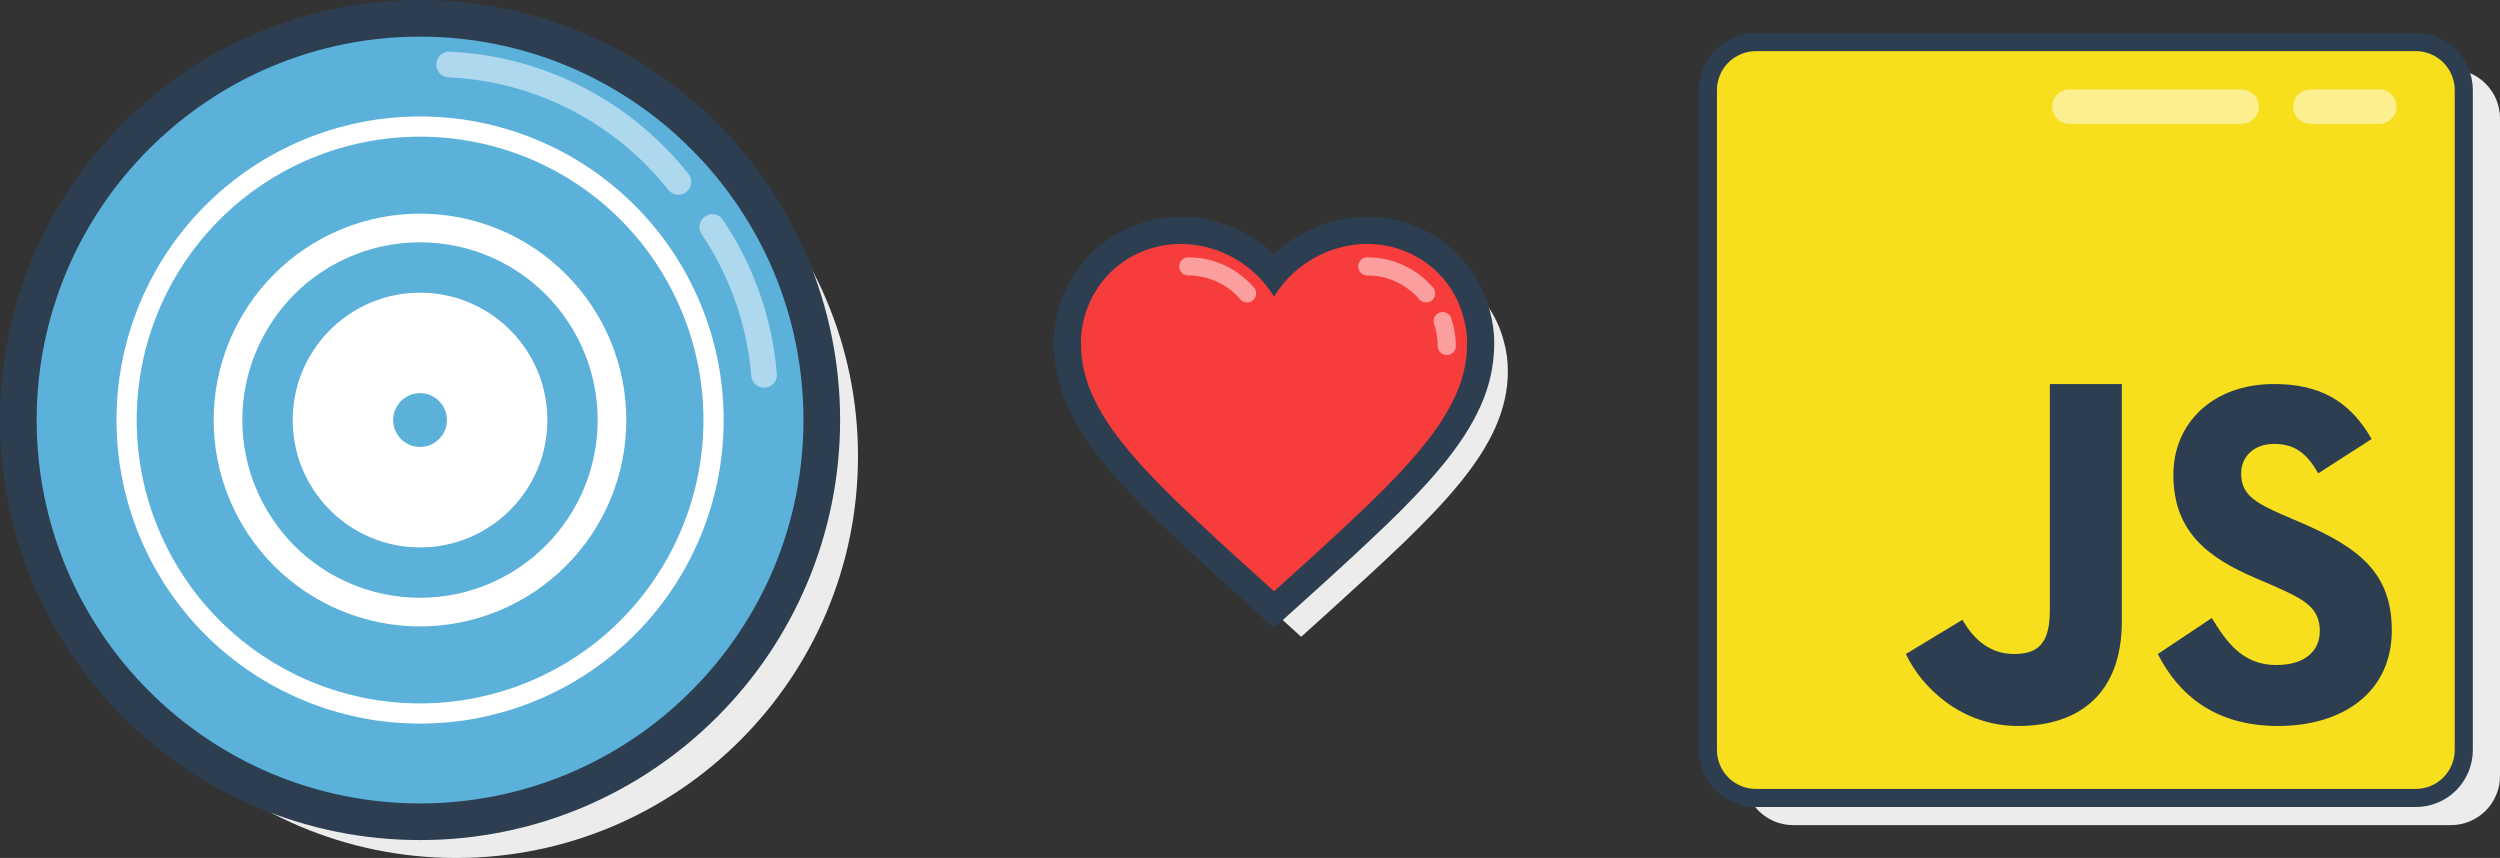 <?xml version="1.0" standalone="no"?><!-- Generator: Gravit.io --><svg xmlns="http://www.w3.org/2000/svg" xmlns:xlink="http://www.w3.org/1999/xlink" style="isolation:isolate" viewBox="482.335 1434.202 276.166 94.776" width="276.166" height="94.776"><rect x="482.335" y="1434.202" width="276.166" height="94.776" fill="#333333" stroke="none"/><g style="isolation:isolate" id="API"><g id="Heart"><path d=" M 595.671 1453.202 L 650.469 1453.202 L 650.469 1508 L 595.671 1508 L 595.671 1453.202 Z " fill="none"/><path d=" M 648.462 1471.92 C 648.756 1472.96 648.902 1474.066 648.902 1475.21 C 648.902 1483.841 641.139 1490.873 629.381 1501.559 L 626.07 1504.55 L 622.759 1501.536 C 611.001 1490.873 603.238 1483.841 603.238 1475.21 C 603.238 1468.178 608.763 1462.653 615.796 1462.653 C 619.768 1462.653 623.581 1464.502 626.07 1467.424 C 628.559 1464.502 632.372 1462.653 636.345 1462.653 C 642.232 1462.653 647.063 1466.525 648.462 1471.92" fill="rgb(236,236,236)"/><path d=" M 645.462 1468.92 C 645.756 1469.96 645.902 1471.066 645.902 1472.21 C 645.902 1480.841 638.139 1487.873 626.381 1498.559 L 623.07 1501.55 L 619.759 1498.536 C 608.001 1487.873 600.238 1480.841 600.238 1472.21 C 600.238 1465.178 605.763 1459.653 612.796 1459.653 C 616.768 1459.653 620.581 1461.502 623.07 1464.424 C 625.559 1461.502 629.372 1459.653 633.345 1459.653 C 639.232 1459.653 644.063 1463.525 645.462 1468.92" fill="rgb(247,60,60)"/><path d=" M 627.48 1499.59 L 627.39 1499.67 L 623.07 1503.57 L 618.75 1499.65 L 618.73 1499.62 C 616.01 1497.19 613.34 1494.72 610.7 1492.21 C 609.54 1491.1 608.42 1489.97 607.32 1488.82 C 606.31 1487.77 605.35 1486.68 604.42 1485.55 C 603.57 1484.53 602.78 1483.45 602.05 1482.34 C 601.38 1481.3 600.78 1480.21 600.27 1479.08 C 599.28 1476.93 598.76 1474.59 598.74 1472.22 C 598.72 1468.48 600.19 1464.89 602.82 1462.23 C 605.47 1459.6 609.07 1458.13 612.8 1458.15 C 614.99 1458.16 617.15 1458.65 619.13 1459.59 C 620.57 1460.26 621.91 1461.16 623.07 1462.26 C 624.23 1461.16 625.57 1460.26 627.01 1459.59 C 628.99 1458.65 631.15 1458.16 633.34 1458.15 C 636.47 1458.14 639.52 1459.17 642 1461.08 C 644.42 1462.95 646.14 1465.57 646.91 1468.53 C 647.24 1469.73 647.41 1470.97 647.4 1472.22 C 647.38 1474.59 646.86 1476.92 645.88 1479.07 C 645.37 1480.2 644.77 1481.28 644.1 1482.32 C 643.37 1483.43 642.58 1484.51 641.74 1485.53 C 640.81 1486.66 639.85 1487.74 638.85 1488.79 C 637.75 1489.95 636.63 1491.08 635.48 1492.18 C 632.85 1494.69 630.18 1497.16 627.48 1499.59 Z  M 644.01 1469.31 C 644.28 1470.25 644.41 1471.22 644.4 1472.2 C 644.38 1474.14 643.96 1476.06 643.15 1477.83 C 642.7 1478.82 642.18 1479.77 641.59 1480.68 C 640.92 1481.7 640.19 1482.69 639.42 1483.63 C 638.54 1484.7 637.63 1485.73 636.68 1486.73 C 635.61 1487.85 634.52 1488.94 633.41 1490.01 C 630.8 1492.5 628.15 1494.95 625.47 1497.36 C 625.47 1497.36 625.46 1497.37 625.46 1497.37 L 625.37 1497.45 L 623.07 1499.52 L 620.77 1497.43 L 620.74 1497.4 C 620.74 1497.4 620.73 1497.4 620.73 1497.39 C 618.04 1494.98 615.39 1492.53 612.77 1490.04 C 611.65 1488.97 610.56 1487.87 609.49 1486.75 C 608.53 1485.75 607.62 1484.71 606.74 1483.65 C 605.96 1482.7 605.23 1481.72 604.56 1480.69 C 603.97 1479.78 603.45 1478.83 603 1477.84 C 602.19 1476.07 601.76 1474.15 601.74 1472.2 C 601.72 1469.26 602.88 1466.44 604.94 1464.35 C 607.03 1462.29 609.85 1461.14 612.79 1461.15 C 614.54 1461.16 616.27 1461.55 617.85 1462.3 C 620.01 1463.31 621.83 1464.93 623.07 1466.97 C 624.31 1464.93 626.13 1463.31 628.29 1462.3 C 629.87 1461.55 631.6 1461.16 633.35 1461.15 C 635.81 1461.14 638.21 1461.95 640.17 1463.45 C 642.06 1464.92 643.42 1466.98 644.01 1469.31 Z " fill-rule="evenodd" fill="rgb(44,62,80)"/><g id="Gloss"><path d=" M 640.75 1470 C 640.66 1469.75 640.68 1469.48 640.79 1469.24 C 640.91 1469 641.11 1468.82 641.36 1468.73 C 641.61 1468.64 641.89 1468.66 642.13 1468.77 C 642.37 1468.89 642.55 1469.09 642.64 1469.34 C 642.98 1470.33 643.16 1471.38 643.15 1472.43 C 643.15 1472.69 643.05 1472.95 642.86 1473.13 C 642.67 1473.32 642.41 1473.42 642.15 1473.42 C 641.88 1473.42 641.63 1473.31 641.44 1473.13 C 641.26 1472.94 641.15 1472.68 641.15 1472.42 C 641.16 1471.59 641.02 1470.78 640.75 1470 Z " fill="rgb(255,255,255)" fill-opacity="0.5"/><path d=" M 633.37 1464.63 C 633.1 1464.63 632.85 1464.53 632.66 1464.34 C 632.47 1464.16 632.37 1463.9 632.36 1463.64 C 632.36 1463.37 632.47 1463.12 632.65 1462.93 C 632.84 1462.74 633.09 1462.63 633.36 1462.63 C 636.16 1462.62 638.82 1463.84 640.64 1465.97 C 640.81 1466.17 640.89 1466.43 640.87 1466.69 C 640.85 1466.96 640.73 1467.2 640.53 1467.38 C 640.32 1467.55 640.06 1467.63 639.8 1467.61 C 639.53 1467.59 639.29 1467.47 639.12 1467.26 C 637.68 1465.59 635.58 1464.62 633.37 1464.63 Z " fill="rgb(255,255,255)" fill-opacity="0.5"/><path d=" M 613.59 1464.63 C 613.33 1464.63 613.07 1464.53 612.88 1464.34 C 612.7 1464.16 612.59 1463.9 612.59 1463.64 C 612.59 1463.37 612.69 1463.12 612.88 1462.93 C 613.06 1462.74 613.32 1462.63 613.58 1462.63 C 616.38 1462.62 619.04 1463.84 620.86 1465.97 C 621.03 1466.17 621.12 1466.43 621.1 1466.69 C 621.08 1466.96 620.95 1467.2 620.75 1467.38 C 620.55 1467.55 620.29 1467.63 620.02 1467.61 C 619.76 1467.59 619.51 1467.47 619.34 1467.26 C 617.91 1465.59 615.8 1464.62 613.59 1464.63 Z " fill="rgb(255,255,255)" fill-opacity="0.5"/></g></g><g id="JS"><path d="M 680.428 1441.851 L 753.073 1441.851 C 756.069 1441.851 758.501 1444.283 758.501 1447.278 L 758.501 1519.924 C 758.501 1522.92 756.069 1525.352 753.073 1525.352 L 680.428 1525.352 C 677.432 1525.352 675 1522.92 675 1519.924 L 675 1447.278 C 675 1444.283 677.432 1441.851 680.428 1441.851 Z" style="stroke:none;fill:#ECECEC;stroke-miterlimit:10;"/><rect x="686.215" y="1474.511" width="64.662" height="41.84" transform="matrix(1,0,0,1,0,0)" fill="rgb(44,62,80)"/><path d=" M 749.204 1438.851 L 676.304 1438.851 C 673.375 1438.852 671.001 1441.226 671 1444.155 L 671 1517.047 C 671.001 1519.976 673.375 1522.35 676.304 1522.352 L 749.196 1522.352 C 752.123 1522.352 754.496 1519.982 754.501 1517.055 L 754.501 1444.155 C 754.501 1441.229 752.131 1438.855 749.204 1438.851 L 749.204 1438.851 Z  M 716.727 1502.836 C 716.727 1510.781 712.066 1514.399 705.263 1514.399 C 699.114 1514.399 694.678 1510.276 692.869 1506.447 L 699.122 1502.665 C 700.325 1504.8 702.158 1506.447 704.798 1506.447 C 707.323 1506.447 708.774 1505.461 708.774 1501.623 L 708.774 1476.625 L 716.727 1476.625 L 716.727 1502.836 Z  M 733.975 1514.399 C 726.932 1514.399 722.931 1510.85 720.703 1506.447 L 726.667 1502.47 C 728.289 1505.127 730.061 1507.665 733.804 1507.665 C 736.95 1507.665 738.596 1506.097 738.596 1503.922 C 738.596 1501.329 736.886 1500.403 733.431 1498.892 L 731.536 1498.077 C 726.061 1495.745 722.419 1492.824 722.419 1486.645 C 722.419 1480.959 726.761 1476.625 733.532 1476.625 C 738.355 1476.625 741.818 1478.303 744.32 1482.699 L 738.417 1486.496 C 737.113 1484.158 735.713 1483.241 733.532 1483.241 C 731.311 1483.241 729.906 1484.655 729.906 1486.496 C 729.906 1488.77 731.311 1489.687 734.566 1491.1 L 736.461 1491.916 C 742.914 1494.673 746.548 1497.492 746.548 1503.83 C 746.548 1510.655 741.18 1514.399 733.975 1514.399 Z " fill="rgb(247,223,30)"/><clipPath id="_clipPath_waRXvhNqyuIXBzV8Pp7CaA54X6dmqzUd"><path d=" M 749.204 1438.851 L 676.304 1438.851 C 673.375 1438.852 671.001 1441.226 671 1444.155 L 671 1517.047 C 671.001 1519.976 673.375 1522.35 676.304 1522.352 L 749.196 1522.352 C 752.123 1522.352 754.496 1519.982 754.501 1517.055 L 754.501 1444.155 C 754.501 1441.229 752.131 1438.855 749.204 1438.851 L 749.204 1438.851 Z  M 716.727 1502.836 C 716.727 1510.781 712.066 1514.399 705.263 1514.399 C 699.114 1514.399 694.678 1510.276 692.869 1506.447 L 699.122 1502.665 C 700.325 1504.8 702.158 1506.447 704.798 1506.447 C 707.323 1506.447 708.774 1505.461 708.774 1501.623 L 708.774 1476.625 L 716.727 1476.625 L 716.727 1502.836 Z  M 733.975 1514.399 C 726.932 1514.399 722.931 1510.85 720.703 1506.447 L 726.667 1502.47 C 728.289 1505.127 730.061 1507.665 733.804 1507.665 C 736.95 1507.665 738.596 1506.097 738.596 1503.922 C 738.596 1501.329 736.886 1500.403 733.431 1498.892 L 731.536 1498.077 C 726.061 1495.745 722.419 1492.824 722.419 1486.645 C 722.419 1480.959 726.761 1476.625 733.532 1476.625 C 738.355 1476.625 741.818 1478.303 744.32 1482.699 L 738.417 1486.496 C 737.113 1484.158 735.713 1483.241 733.532 1483.241 C 731.311 1483.241 729.906 1484.655 729.906 1486.496 C 729.906 1488.77 731.311 1489.687 734.566 1491.1 L 736.461 1491.916 C 742.914 1494.673 746.548 1497.492 746.548 1503.83 C 746.548 1510.655 741.18 1514.399 733.975 1514.399 Z " fill="rgb(247,223,30)"/></clipPath><g clip-path="url(#_clipPath_waRXvhNqyuIXBzV8Pp7CaA54X6dmqzUd)"><path d="M 710.938 1444.081 L 729.957 1444.081 C 731.006 1444.081 731.859 1444.934 731.859 1445.983 L 731.859 1445.983 C 731.859 1447.033 731.006 1447.885 729.957 1447.885 L 710.938 1447.885 C 709.889 1447.885 709.037 1447.033 709.037 1445.983 L 709.037 1445.983 C 709.037 1444.934 709.889 1444.081 710.938 1444.081 Z" style="stroke:none;fill:#FFFFFF;stroke-miterlimit:10;opacity:0.5;"/><path d="M 737.564 1444.081 L 745.171 1444.081 C 746.221 1444.081 747.073 1444.934 747.073 1445.983 L 747.073 1445.983 C 747.073 1447.033 746.221 1447.885 745.171 1447.885 L 737.564 1447.885 C 736.514 1447.885 735.662 1447.033 735.662 1445.983 L 735.662 1445.983 C 735.662 1444.934 736.514 1444.081 737.564 1444.081 Z" style="stroke:none;fill:#FFFFFF;stroke-miterlimit:10;opacity:0.5;"/></g><path d=" M 755.5 1444.16 L 755.5 1517.06 C 755.5 1517.06 755.5 1517.06 755.5 1517.06 C 755.5 1518.73 754.83 1520.33 753.65 1521.51 C 752.47 1522.69 750.87 1523.35 749.2 1523.35 L 676.3 1523.35 C 676.3 1523.35 676.3 1523.35 676.3 1523.35 C 674.63 1523.35 673.03 1522.69 671.85 1521.5 C 670.67 1520.32 670 1518.72 670 1517.05 C 670 1517.05 670 1517.05 670 1517.05 L 670 1444.16 C 670 1444.16 670 1444.15 670 1444.15 C 670 1442.48 670.67 1440.88 671.85 1439.7 C 673.03 1438.52 674.63 1437.85 676.3 1437.85 C 676.3 1437.85 676.3 1437.85 676.3 1437.85 L 749.2 1437.85 C 749.2 1437.85 749.21 1437.85 749.21 1437.85 C 750.88 1437.85 752.48 1438.52 753.66 1439.7 C 754.84 1440.88 755.5 1442.49 755.5 1444.16 Z  M 749.2 1439.85 C 750.34 1439.85 751.44 1440.31 752.24 1441.11 C 753.05 1441.92 753.5 1443.02 753.5 1444.16 L 753.5 1517.05 C 753.5 1518.19 753.04 1519.29 752.24 1520.09 C 751.43 1520.9 750.34 1521.35 749.2 1521.35 L 676.3 1521.35 C 675.16 1521.35 674.07 1520.9 673.26 1520.09 C 672.45 1519.28 672 1518.19 672 1517.05 L 672 1444.16 C 672 1443.01 672.45 1441.92 673.26 1441.11 C 674.07 1440.31 675.16 1439.85 676.3 1439.85 L 749.2 1439.85 Z " fill-rule="evenodd" fill="rgb(44,62,80)"/></g><g id="Beacon"><path d=" M 488.362 1484.602 C 488.362 1460.11 508.247 1440.225 532.739 1440.225 C 557.231 1440.225 577.115 1460.11 577.115 1484.602 C 577.115 1509.094 557.231 1528.978 532.739 1528.978 C 508.247 1528.978 488.362 1509.094 488.362 1484.602 Z " fill="rgb(236,236,236)"/><path d=" M 484.362 1480.602 C 484.362 1456.11 504.247 1436.225 528.739 1436.225 C 553.231 1436.225 573.115 1456.11 573.115 1480.602 C 573.115 1505.094 553.231 1524.978 528.739 1524.978 C 504.247 1524.978 484.362 1505.094 484.362 1480.602 Z " fill="rgb(92,177,219)"/><path d=" M 482.335 1480.605 C 482.335 1474.403 483.573 1468.258 485.986 1462.549 C 488.326 1457.035 491.703 1452.032 495.937 1447.797 C 500.164 1443.562 505.176 1440.186 510.681 1437.854 C 516.398 1435.441 522.535 1434.194 528.737 1434.202 C 534.939 1434.194 541.077 1435.441 546.793 1437.854 C 552.307 1440.186 557.311 1443.562 561.546 1447.797 C 565.78 1452.032 569.157 1457.035 571.488 1462.549 C 573.901 1468.258 575.14 1474.403 575.14 1480.605 C 575.14 1486.807 573.901 1492.945 571.488 1498.653 C 569.157 1504.167 565.78 1509.179 561.546 1513.405 C 557.311 1517.64 552.307 1521.016 546.793 1523.356 C 541.077 1525.769 534.939 1527.008 528.737 1527 C 522.535 1527.008 516.398 1525.769 510.681 1523.356 C 505.176 1521.016 500.164 1517.64 495.937 1513.405 C 491.703 1509.179 488.326 1504.167 485.986 1498.653 C 483.573 1492.945 482.335 1486.807 482.335 1480.605 Z  M 486.383 1480.605 C 486.383 1474.937 487.516 1469.335 489.719 1464.12 C 491.848 1459.092 494.933 1454.525 498.795 1450.663 C 502.657 1446.793 507.232 1443.708 512.26 1441.579 C 517.475 1439.376 523.078 1438.243 528.737 1438.251 C 534.397 1438.243 540 1439.376 545.214 1441.579 C 550.251 1443.708 554.817 1446.793 558.679 1450.663 C 562.541 1454.525 565.626 1459.092 567.764 1464.12 C 569.966 1469.335 571.092 1474.946 571.092 1480.605 C 571.092 1486.265 569.966 1491.868 567.764 1497.082 C 565.626 1502.11 562.541 1506.685 558.679 1510.539 C 554.817 1514.409 550.251 1517.494 545.214 1519.624 C 540 1521.826 534.397 1522.96 528.737 1522.952 C 523.078 1522.96 517.475 1521.826 512.26 1519.624 C 507.232 1517.494 502.657 1514.409 498.795 1510.539 C 494.933 1506.685 491.848 1502.11 489.719 1497.082 C 487.516 1491.868 486.383 1486.265 486.383 1480.605 Z " fill-rule="evenodd" fill="rgb(44,62,80)"/><path d=" M 495.202 1480.602 C 495.202 1471.706 498.737 1463.182 505.026 1456.892 C 511.315 1450.601 519.855 1447.065 528.729 1447.065 C 537.623 1447.065 546.163 1450.601 552.451 1456.892 C 558.74 1463.182 562.275 1471.706 562.275 1480.602 C 562.275 1489.498 558.74 1498.04 552.451 1504.33 C 546.163 1510.602 537.623 1514.138 528.729 1514.138 C 519.855 1514.138 511.315 1510.602 505.026 1504.33 C 498.737 1498.04 495.202 1489.498 495.202 1480.602 Z  M 497.435 1480.602 C 497.435 1472.301 500.728 1464.336 506.607 1458.455 C 512.468 1452.593 520.431 1449.299 528.729 1449.299 C 537.027 1449.299 545.009 1452.593 550.87 1458.455 C 556.731 1464.336 560.042 1472.301 560.042 1480.602 C 560.042 1488.902 556.731 1496.867 550.87 1502.748 C 545.009 1508.611 537.027 1511.905 528.729 1511.905 C 520.431 1511.905 512.468 1508.611 506.607 1502.748 C 500.728 1496.867 497.435 1488.902 497.435 1480.602 Z  M 505.938 1480.602 C 505.938 1474.553 508.356 1468.765 512.617 1464.485 C 516.896 1460.205 522.701 1457.804 528.729 1457.804 C 534.776 1457.804 540.581 1460.205 544.842 1464.485 C 549.121 1468.765 551.521 1474.553 551.521 1480.602 C 551.521 1486.65 549.121 1492.457 544.842 1496.719 C 540.581 1500.999 534.776 1503.4 528.729 1503.4 C 522.701 1503.4 516.896 1500.999 512.617 1496.719 C 508.356 1492.457 505.938 1486.65 505.938 1480.602 Z  M 509.101 1480.602 C 509.101 1475.391 511.184 1470.403 514.85 1466.718 C 518.534 1463.033 523.538 1460.968 528.729 1460.968 C 533.939 1460.968 538.925 1463.033 542.609 1466.718 C 546.293 1470.403 548.358 1475.391 548.358 1480.602 C 548.358 1485.813 546.293 1490.8 542.609 1494.485 C 538.925 1498.17 533.939 1500.236 528.729 1500.236 C 523.538 1500.236 518.534 1498.17 514.85 1494.485 C 511.184 1490.8 509.101 1485.813 509.101 1480.602 Z  M 514.668 1480.603 C 514.668 1472.837 520.971 1466.532 528.736 1466.532 C 536.5 1466.532 542.803 1472.837 542.803 1480.603 C 542.803 1488.37 536.5 1494.675 528.736 1494.675 C 520.971 1494.675 514.668 1488.37 514.668 1480.603 Z  M 525.766 1480.603 C 525.766 1478.964 527.097 1477.633 528.736 1477.633 C 530.375 1477.633 531.705 1478.964 531.705 1480.603 C 531.705 1482.243 530.375 1483.574 528.736 1483.574 C 527.097 1483.574 525.766 1482.243 525.766 1480.603 Z " fill-rule="evenodd" fill="rgb(255,255,255)"/><path d=" M 559.845 1460.072 C 559.635 1459.764 559.562 1459.375 559.627 1459.011 C 559.699 1458.639 559.918 1458.315 560.234 1458.104 C 560.542 1457.894 560.922 1457.821 561.295 1457.894 C 561.659 1457.967 561.991 1458.177 562.193 1458.493 C 565.602 1463.561 567.651 1469.415 568.153 1475.496 C 568.185 1475.877 568.064 1476.249 567.821 1476.533 C 567.578 1476.816 567.23 1476.994 566.857 1477.026 C 566.477 1477.059 566.112 1476.937 565.821 1476.694 C 565.537 1476.452 565.359 1476.103 565.327 1475.731 C 564.865 1470.128 562.979 1464.735 559.845 1460.072 Z " fill="rgb(255,255,255)" fill-opacity="0.5"/><path d=" M 531.871 1442.745 C 531.498 1442.728 531.142 1442.558 530.891 1442.283 C 530.64 1442.008 530.511 1441.635 530.527 1441.263 C 530.543 1440.89 530.705 1440.534 530.98 1440.283 C 531.264 1440.024 531.628 1439.894 532 1439.911 C 537.198 1440.145 542.283 1441.514 546.898 1443.919 C 551.344 1446.242 555.262 1449.481 558.388 1453.416 C 558.614 1453.708 558.728 1454.088 558.679 1454.461 C 558.639 1454.833 558.453 1455.173 558.153 1455.408 C 557.862 1455.643 557.489 1455.748 557.109 1455.708 C 556.736 1455.659 556.396 1455.473 556.161 1455.173 C 553.287 1451.554 549.684 1448.574 545.587 1446.437 C 541.336 1444.218 536.656 1442.963 531.871 1442.745 Z " fill="rgb(255,255,255)" fill-opacity="0.5"/></g></g></svg>